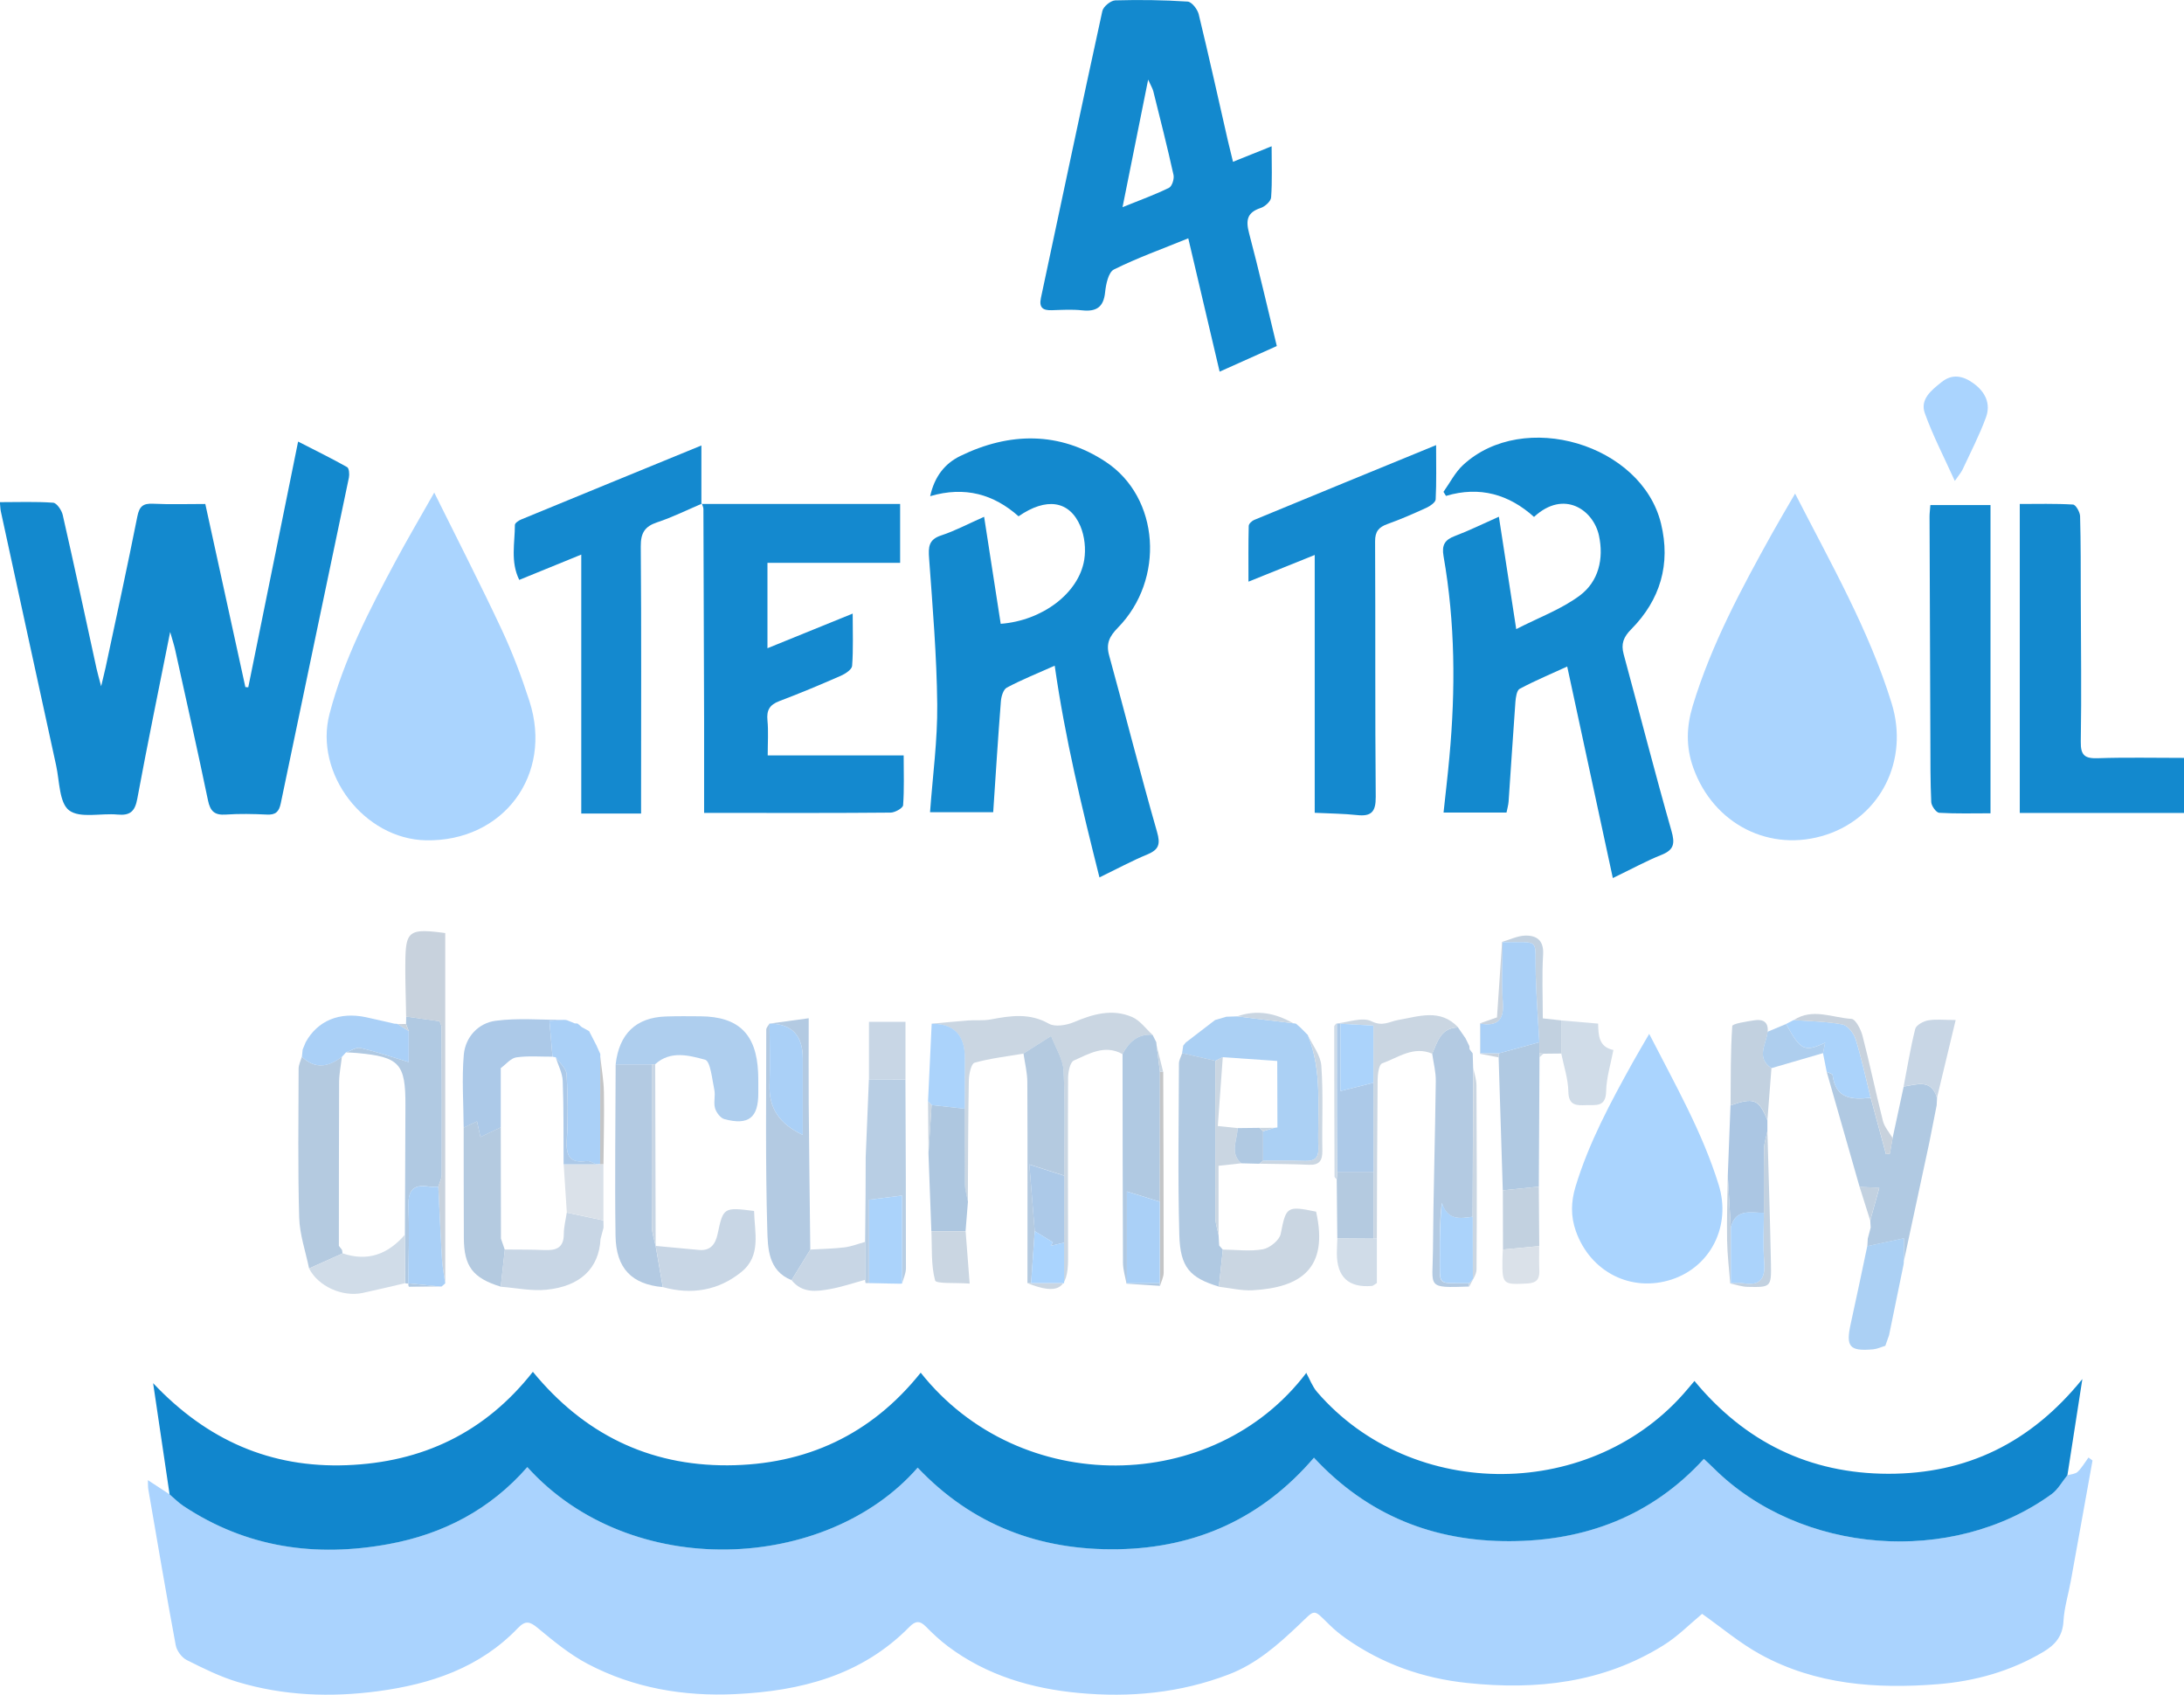 <?xml version="1.0" encoding="UTF-8"?>
<svg data-bbox="-0.02 0.005 346.18 268.569" viewBox="0 0 346.16 268.59" xmlns="http://www.w3.org/2000/svg" data-type="ugc">
    <g>
        <path d="M327.67 233.8c.56-.17 1.26-.19 1.64-.55.67-.65 1.15-1.5 1.71-2.27.21.16.43.32.64.48-1.15 6.36-2.28 12.73-3.44 19.09-.38 2.11-1.04 4.21-1.16 6.33-.13 2.37-1.24 3.74-3.17 4.89-5.18 3.09-10.87 4.67-16.77 5.14-9.72.77-19.35.09-28.13-4.74-3.24-1.78-6.12-4.23-9.21-6.41-1.93 1.6-3.85 3.57-6.12 4.98-9.56 5.96-20.09 7.13-31.06 5.98-7.05-.73-13.5-3-19.3-7.08-.91-.64-1.78-1.36-2.57-2.13-2.7-2.64-2.16-2.55-4.95.09-3.3 3.12-6.67 6.1-11.05 7.77-7.7 2.95-15.66 3.68-23.74 2.93-7.46-.69-14.56-2.77-20.69-7.35-1.27-.95-2.45-2.05-3.56-3.18-.95-.97-1.66-.9-2.59.05-7.59 7.72-17.24 10.17-27.61 10.66-8.18.39-16.09-.95-23.38-4.78-2.86-1.5-5.42-3.62-7.93-5.7-1.25-1.04-1.95-1.22-3.13 0-6.04 6.31-13.8 8.9-22.19 10.02-7.51 1-14.96.72-22.23-1.46-2.8-.84-5.48-2.17-8.1-3.49-.79-.4-1.57-1.47-1.73-2.35-1.53-8.21-2.92-16.45-4.34-24.68-.07-.38-.04-.78-.07-1.47 1.28.84 2.36 1.54 3.44 2.25.73.62 1.4 1.31 2.19 1.83 9.99 6.63 20.97 8.17 32.56 6.04 8.64-1.59 16.1-5.5 21.95-12.2 16.37 18.15 47.42 16.65 61.87.09 8.64 9.11 19.36 13.15 31.78 12.93 12.46-.22 22.87-4.98 31.03-14.51 8.52 9.18 19.02 13.26 31.02 13.23 11.95-.04 22.5-3.97 30.78-13.04.62.59 1.09 1.01 1.54 1.46 13.76 13.69 37.79 15.57 53.57 4.13 1.02-.74 1.68-1.98 2.5-2.99Z" fill="#aad3fe"/>
        <path d="M327.67 233.8c-.83 1.01-1.48 2.25-2.5 2.99-15.78 11.44-39.81 9.56-53.57-4.13-.45-.45-.92-.88-1.54-1.46-8.28 9.07-18.83 13.01-30.78 13.04-12 .04-22.5-4.05-31.02-13.23-8.16 9.52-18.57 14.29-31.03 14.51-12.42.22-23.14-3.82-31.78-12.93-14.45 16.56-45.5 18.06-61.87-.09-5.85 6.7-13.31 10.61-21.95 12.2-11.59 2.13-22.56.59-32.56-6.04-.79-.52-1.46-1.22-2.19-1.83l-2.61-17.63c8.59 9.1 18.69 13.45 30.67 13 11.97-.45 21.92-5.13 29.52-14.8 8.04 9.8 18.32 14.88 30.86 14.82 12.42-.06 22.76-4.85 30.61-14.68 15.74 19.85 46.48 19.36 61.12.03l-.03-.03c.57 1.02.98 2.17 1.72 3.04 15.14 17.57 43.89 17.31 58.79-.5.3-.36.61-.72 1.04-1.23 8.01 9.69 18.24 14.68 30.69 14.71 12.4.02 22.58-4.86 30.79-15.01-.84 5.44-1.61 10.35-2.37 15.26Z" fill="#1186cd"/>
        <path d="M26.98 100.1c-1.84 9.25-3.62 17.85-5.22 26.49-.37 2.01-1.15 2.69-3.14 2.5-2.61-.25-5.92.64-7.66-.66-1.58-1.19-1.52-4.64-2.06-7.11C5.96 107.89 3.05 94.46.13 81.03c-.08-.37-.08-.76-.15-1.45 2.92 0 5.7-.11 8.45.09.56.04 1.34 1.18 1.51 1.93 1.85 8.1 3.59 16.23 5.36 24.35.15.7.36 1.38.73 2.81.34-1.45.54-2.21.71-2.99 1.7-7.97 3.44-15.93 5.03-23.93.32-1.6.9-2.08 2.48-2.01 2.7.13 5.42.04 8.29.04 2.14 9.76 4.24 19.39 6.35 29.02.15 0 .31.02.46.03 2.6-12.8 5.19-25.6 7.9-38.94 2.79 1.43 5.32 2.67 7.77 4.05.31.18.39 1.13.28 1.66-3.59 17.21-7.23 34.41-10.8 51.62-.29 1.39-.85 1.85-2.22 1.78-2.15-.1-4.32-.15-6.47 0-1.79.13-2.49-.51-2.85-2.27-1.66-7.98-3.45-15.93-5.21-23.89-.17-.75-.41-1.48-.8-2.84Z" fill="#1389ce"/>
        <path d="M255.63 139.15c-2.43-11.29-4.8-22.26-7.23-33.52-2.4 1.1-5.03 2.2-7.53 3.53-.47.25-.62 1.35-.68 2.08-.39 5.26-.71 10.53-1.08 15.79-.04.55-.2 1.08-.33 1.74h-9.98c.32-3.03.67-5.92.93-8.83.98-10.63.92-21.25-.93-31.79-.31-1.76.18-2.6 1.81-3.21 2.21-.83 4.34-1.89 6.96-3.05.92 5.95 1.78 11.51 2.75 17.81 3.55-1.82 7.12-3.13 10.05-5.3 3-2.23 3.86-5.83 3.06-9.54-.88-4.03-5.52-7.34-10.29-2.94-3.96-3.56-8.59-4.93-13.95-3.33-.13-.21-.26-.43-.4-.64 1.02-1.43 1.84-3.09 3.11-4.26 9.57-8.86 28.3-3.31 31.37 9.29 1.56 6.41-.11 12.08-4.72 16.74-1.23 1.24-1.65 2.32-1.2 3.96 2.53 9.33 4.92 18.69 7.57 27.98.58 2.02.42 3.02-1.58 3.82-2.36.94-4.61 2.18-7.7 3.67Z" fill="#1389ce"/>
        <path d="M167.16 105.5c-2.7 1.2-5.2 2.21-7.58 3.47-.55.29-.88 1.39-.94 2.15-.46 5.81-.82 11.62-1.22 17.6h-10.01c.42-5.79 1.2-11.43 1.14-17.07-.08-7.73-.73-15.46-1.29-23.17-.13-1.8-.08-2.98 1.92-3.63 2.17-.71 4.22-1.81 6.8-2.95.91 5.86 1.77 11.42 2.63 16.96 6.55-.49 12.38-4.82 13.24-10.15.28-1.72.06-3.74-.61-5.33-1.74-4.08-5.41-4.59-9.8-1.56-3.92-3.48-8.48-4.81-14.01-3.19.7-3.17 2.37-5.19 4.76-6.36 7.8-3.81 15.73-3.91 23.04.9 8.62 5.68 9.42 18.7 1.94 26.32-1.3 1.33-1.9 2.48-1.38 4.36 2.56 9.31 4.93 18.68 7.59 27.96.58 2 .29 2.85-1.56 3.61-2.41 1-4.72 2.25-7.56 3.63-2.79-11.11-5.44-21.99-7.09-33.54Z" fill="#1389ce"/>
        <path d="M195.43 25.64c2.16-.87 3.98-1.6 6.12-2.46 0 2.89.11 5.51-.08 8.1-.04.62-.97 1.46-1.66 1.68-2.18.72-2.37 1.97-1.83 4.01 1.55 5.85 2.9 11.75 4.39 17.87-2.91 1.31-5.8 2.6-9.06 4.06-1.66-7.07-3.27-13.92-4.97-21.13-4.09 1.67-8.05 3.08-11.79 4.94-.86.43-1.26 2.32-1.39 3.59-.24 2.39-1.39 3.12-3.65 2.88-1.58-.17-3.19-.07-4.79-.02-1.43.05-2.07-.4-1.73-1.97 3.24-15.15 6.42-30.31 9.73-45.44.15-.71 1.33-1.67 2.05-1.69 3.82-.11 7.66-.06 11.47.19.64.04 1.55 1.2 1.75 1.99 1.62 6.67 3.1 13.38 4.63 20.07.23 1 .48 1.99.81 3.33m-17.5 7.19c2.99-1.21 5.24-2.02 7.36-3.07.48-.24.85-1.42.71-2.04-.98-4.44-2.1-8.84-3.2-13.25-.11-.44-.37-.85-.82-1.85-1.39 6.94-2.66 13.23-4.06 20.21Z" fill="#1389ce"/>
        <path d="M68.82 78.05c3.75 7.57 7.35 14.58 10.69 21.71 1.72 3.67 3.16 7.5 4.41 11.37 3.77 11.69-4.16 22.26-16.39 22.04-9.81-.18-17.78-10.57-15.3-20.04 2.26-8.65 6.35-16.52 10.54-24.33 1.84-3.42 3.81-6.77 6.06-10.74Z" fill="#aad4fe"/>
        <path d="M284.52 78.22c5.72 11.17 11.72 21.64 15.3 33.23 2.78 8.99-1.71 17.97-10.31 20.82-8.93 2.95-17.93-1.63-21.13-10.6-1.19-3.33-1.08-6.52-.08-9.83 2.94-9.7 7.71-18.55 12.6-27.35 1.08-1.94 2.22-3.85 3.62-6.27" fill="#aad4fe"/>
        <path d="M261.39 163.84c4.12 8.04 8.44 15.59 11.02 23.93 2 6.47-1.23 12.94-7.42 14.99-6.43 2.12-12.91-1.17-15.21-7.63-.85-2.4-.78-4.69-.06-7.08 2.12-6.99 5.56-13.36 9.07-19.69.78-1.4 1.6-2.77 2.61-4.52Z" fill="#aad4fe"/>
        <path d="M111.19 79.87h31.48v9.33h-21.03v13.53c4.56-1.85 8.8-3.58 13.51-5.49 0 2.96.11 5.63-.09 8.28-.04.58-1.08 1.27-1.8 1.58-3.22 1.41-6.46 2.77-9.74 4.01-1.54.58-2.04 1.45-1.88 3.06.17 1.73.04 3.49.04 5.55h21.55c0 2.83.1 5.37-.09 7.89-.04.46-1.29 1.17-1.99 1.17-8.38.08-16.77.05-25.15.05h-4.4v-14.57c-.03-11.19-.06-22.38-.11-33.58 0-.29-.16-.58-.25-.87l-.04.05Z" fill="#1489cf"/>
        <path d="M208.38 87.95c-3.73 1.5-6.88 2.77-10.5 4.23 0-3.17-.03-6 .04-8.83 0-.34.51-.81.88-.96 9.42-3.9 18.86-7.76 28.82-11.85 0 3.13.07 5.87-.07 8.6-.02.47-.86 1.05-1.44 1.32-2.03.93-4.08 1.83-6.18 2.58-1.38.49-1.99 1.17-1.98 2.75.07 13.5-.02 27.01.1 40.51.02 2.36-.7 3.12-2.97 2.87-2.12-.23-4.27-.24-6.7-.36z" fill="#1489cf"/>
        <path d="M111.24 79.82c-2.35 1-4.65 2.15-7.07 2.95-1.98.66-2.62 1.69-2.61 3.81.11 13.2.05 26.4.05 39.6v2.75h-9.48V87.89c-3.46 1.41-6.53 2.66-9.83 4.01-1.42-2.89-.69-5.85-.69-8.71 0-.3.61-.71 1.01-.87 9.36-3.86 18.74-7.7 28.55-11.72v9.28l.04-.05Z" fill="#1489cf"/>
        <path d="M320.12 79.87c2.75 0 5.61-.08 8.45.09.43.02 1.1 1.19 1.12 1.84.12 4.24.1 8.48.11 12.72.02 7.68.13 15.36 0 23.03-.04 2.21.69 2.68 2.73 2.61 4.46-.15 8.93-.05 13.63-.05v8.73h-26.03V79.87Z" fill="#1389ce"/>
        <path d="M305.96 80.04h9.53v48.85c-2.76 0-5.45.08-8.13-.08-.47-.03-1.23-1.08-1.26-1.69-.15-3.27-.13-6.54-.14-9.81-.05-11.82-.09-23.63-.13-35.45 0-.54.08-1.09.13-1.83Z" fill="#1389ce"/>
        <path d="M294.74 188.08c-1.74-6.07-3.47-12.14-5.21-18.21.32.17.9.3.93.5.49 3.84 3.13 3.93 6.04 3.6.81 2.98 1.61 5.96 2.42 8.94l.61-.06c.15-.83.29-1.65.44-2.48.59-2.72 1.17-5.45 1.76-8.17 2.07-.31 4.36-1.29 5.29 1.79l-.06 1.17c-.39 1.96-.77 3.92-1.16 5.88-1.35 6.27-2.69 12.54-4.04 18.81v-3.6c-2.17.47-3.98.85-5.79 1.24.02-.4.05-.8.07-1.2.15-.59.31-1.18.46-1.76-.02-.37-.05-.74-.07-1.11.46-1.64.91-3.27 1.44-5.16-1.44-.07-2.28-.12-3.12-.16Z" fill="#b0c9e2"/>
        <path d="M204.98 162.17c.14 0 .29.03.43.06.21.18.42.36.63.55l.04.03c.18.18.36.37.55.55l.04.04c.18.18.36.36.54.55l.05.03c2.41 5.84 1.52 11.99 1.7 18.04.05 1.58-.7 2.01-2.11 1.97-2.21-.06-4.43-.03-6.65-.03v-4.68l1.77-.54c.17-.01.34-.03.5-.06 0-3.51-.02-7.03-.03-10.54l-8.64-.6c-.39.19-.78.39-1.18.58-1.75-.4-3.5-.81-5.26-1.21l.18-1.2c.13-.16.26-.33.4-.49l4.65-3.57c.59-.17 1.18-.34 1.78-.52l1.72-.06c2.96.37 5.92.73 8.88 1.1Z" fill="#abd0f4"/>
        <path d="M187.37 166.9c1.75.4 3.5.81 5.26 1.21 0 8.28-.03 16.56 0 24.84 0 .92.33 1.84.51 2.77.04.56.07 1.11.1 1.67.19.21.37.43.56.64h.02l-.63 5.87c-4.56-1.39-6.13-3.01-6.27-8.18-.25-9.05-.09-18.1-.06-27.16 0-.55.33-1.1.51-1.65Z" fill="#b0c9e2"/>
        <path d="M105.06 203.98c-4.91-.44-7.42-2.94-7.5-8.15-.13-9.05 0-18.1.02-27.15 1.91 0 3.82 0 5.73.01 0 8.59-.02 17.17.02 25.76 0 1.01.38 2.01.59 3.01.38 2.18.75 4.35 1.13 6.53Z" fill="#b3cae2"/>
        <path d="M48.99 201.03c-.55-2.69-1.49-5.37-1.57-8.07-.22-7.86-.11-15.73-.09-23.59 0-.63.33-1.26.51-1.9 2.11 2.02 4.23 1.62 6.35 0-.15 1.34-.43 2.68-.44 4.02-.04 8.65-.03 17.3-.04 25.95.17.21.34.42.5.64.03.19.05.37.08.56-1.77.8-3.55 1.59-5.32 2.39Z" fill="#b4cae0"/>
        <path d="M103.31 168.69c-1.91 0-3.82 0-5.73-.01.54-4.84 3.23-7.43 7.93-7.59 1.84-.06 3.69-.05 5.53-.03 6.02.05 8.85 2.81 9.12 8.91.05 1.07.02 2.15.03 3.22.02 3.94-1.52 5.19-5.37 4.17-.62-.16-1.29-1.05-1.49-1.74-.26-.9.09-1.97-.11-2.91-.36-1.69-.61-4.54-1.47-4.77-2.53-.68-5.47-1.5-7.9.71l-.54.03Z" fill="#aeceee"/>
        <path d="M147.67 162.24c1.92-.18 3.84-.37 5.76-.52 1.19-.09 2.42.06 3.58-.16 3.15-.59 6.16-1.07 9.23.67.99.56 2.8.25 3.99-.25 3.03-1.29 6.08-2.15 9.2-.81 1.26.54 2.18 1.86 3.25 2.83-2.34-.17-3.74 1.15-4.77 3.05-2.8-1.57-5.29-.05-7.71 1.02-.6.27-.9 1.8-.91 2.75-.05 9.57-.01 19.15 0 28.72 0 4.77-1.62 5.73-6.45 3.81h5.81v-6.42c0-3.53.01-7.07.02-10.6 0-5.54.17-11.08-.1-16.6-.09-1.87-1.29-3.69-1.98-5.53-1.46.93-2.92 1.85-4.38 2.78-2.59.44-5.22.73-7.75 1.44-.52.15-.88 1.79-.9 2.75-.12 6.42-.12 12.85-.16 19.27-.17-.92-.47-1.85-.48-2.77-.06-3.98-.03-7.96-.03-11.94 0-2.7.01-5.4.02-8.09q0-5.41-5.26-5.38Z" fill="#cad6e2"/>
        <path d="M232.86 203.89c-6.89.23-5.78.19-5.74-5.71.06-8.96.34-17.92.45-26.88.02-1.43-.37-2.87-.57-4.31.84-1.91 1.37-4.12 4.09-4.16l.02.02c.4.57.79 1.14 1.19 1.72v.01c.19.4.38.79.58 1.19.03.16.04.33.04.5.17.23.34.45.5.68.02.76.05 1.52.07 2.29-.03 7.86-.05 15.73-.08 23.59-1.98.28-3.99.65-4.89-2.21-.33 2.87-.35 5.52-.33 8.17.04 5.26-.59 4.5 4.65 4.58v.54Z" fill="#b3cae2"/>
        <path d="M125.46 202.88c-3.76-1.51-3.76-5.14-3.85-8.14-.3-10.51-.16-21.04-.16-31.56 0-.33.34-.65.52-.98 0 3.22.1 6.44 0 9.66-.12 3.7 1.46 6.2 5.27 8v-12.14q0-5.48-5.28-5.5c1.94-.27 3.88-.53 6.22-.85 0 4.8-.03 9.12 0 13.45.06 7.74.17 15.49.25 23.23-.99 1.61-1.99 3.23-2.98 4.84Z" fill="#b3cae2"/>
        <path d="M64.72 203.41h-.26l-.26-.05c0-2.56-.02-5.11-.02-7.67.02-6.84.05-13.68.08-20.52.03-6.62-.95-7.68-7.67-8.29-.58-.05-1.16-.07-1.74-.1.76-.25 1.61-.85 2.28-.7 2.48.58 4.91 1.41 7.66 2.24v-4.92l-.43-1.12c0-.39.02-.79.02-1.18 1.78.25 3.56.5 5.3.74.15.44.32.71.32.98.03 7.77.05 15.53.02 23.3 0 .65-.35 1.29-.54 1.93-.48 0-.98.09-1.44 0-2.79-.48-3.41.86-3.3 3.42.17 3.97 0 7.95-.02 11.93Z" fill="#b0c9e2"/>
        <path d="M309.83 76.21c-1.72-3.8-3.48-7.18-4.75-10.73-.8-2.23 1.1-3.68 2.66-4.93 1.67-1.34 3.37-1.02 5.04.19 1.91 1.38 2.78 3.25 1.99 5.41-1.03 2.83-2.44 5.53-3.71 8.27-.23.48-.6.89-1.22 1.79Z" fill="#aad4fe"/>
        <path d="M177.91 167.04c1.03-1.9 2.43-3.22 4.77-3.05v.01c.2.39.39.78.59 1.17.03.17.04.34.05.51.17 1.39.35 2.79.53 4.18 0 6.86-.02 13.72-.02 20.58-1.58-.49-3.15-.98-5.22-1.62v14.52l-.06.09c-.2-1.11-.56-2.21-.56-3.32-.06-11.02-.05-22.05-.07-33.07Z" fill="#b0c9e2"/>
        <path d="M73.49 178.7c-.02-3.85-.31-7.72.02-11.54.25-2.83 2.31-5.03 5.05-5.39 3.54-.47 7.19-.13 10.79-.14-.66.05-1.32.09-2.27.16.17 1.99.33 3.83.49 5.67-1.92.01-3.86-.16-5.74.11-.88.13-1.64 1.11-2.46 1.7v9.4c-1.03.49-2.06.98-3.22 1.53-.18-.82-.35-1.6-.55-2.48-.81.38-1.46.68-2.11.99Z" fill="#acc9e8"/>
        <path d="M244.01 167.55c-.04 6.84-.07 13.67-.11 20.51-1.9.2-3.81.39-5.71.59l-.66-21.08c0-.21 0-.42.01-.63l6.44-1.77v1.76z" fill="#b0c9e2"/>
        <path d="M73.49 178.7c.65-.3 1.3-.61 2.11-.99.2.89.37 1.67.55 2.48 1.16-.55 2.19-1.04 3.22-1.53 0 5.88.02 11.75.03 17.63l.6 1.74h.02c-.22 1.95-.44 3.91-.65 5.88-4.42-1.36-5.83-3.2-5.85-7.73-.03-5.83-.02-11.65-.03-17.48" fill="#b4cae0"/>
        <path d="M163.43 203.34h-.58c0-10.6.03-21.21-.02-31.81 0-1.52-.39-3.05-.61-4.57 1.46-.93 2.92-1.85 4.38-2.78.69 1.84 1.89 3.66 1.98 5.53.27 5.52.1 11.07.1 16.6-1.64-.53-3.29-1.06-5.53-1.78.31 3.9.58 7.23.85 10.56l-.57 8.23Z" fill="#b4cae0"/>
        <path d="m137.21 183.39.51-12.34c1.93 0 3.86.01 5.79.02.04 9.98.09 19.95.08 29.93 0 .8-.4 1.61-.62 2.41v-13.94c-1.97.25-3.46.44-5.22.66v13.21h-.56c-.04-.17-.06-.34-.07-.51v-5.99c.02-2.53.05-5.06.07-7.58 0-1.95.01-3.91.02-5.86Z" fill="#b8cee4"/>
        <path d="M87.57 167.45c-.16-1.84-.32-3.68-.49-5.67.95-.07 1.61-.11 2.27-.16.18 0 .35.02.52.06.41.17.82.34 1.24.51q.225-.015.45.03c.23.19.45.38.68.58l-.02-.02c.39.21.77.42 1.16.64 0 0-.02-.01-.01-.01.4.78.81 1.57 1.21 2.35l-.02-.03c.19.43.39.86.58 1.29.02.14.01.28 0 .42 0 5.69-.01 11.38-.02 17.06l-.57.03c-.52-.18-1.08-.59-1.56-.52-2.67.4-3.29-.82-3.15-3.3.2-3.48.17-6.99-.03-10.47-.06-.93-1.12-1.8-1.73-2.7-.17 0-.34-.03-.5-.08Z" fill="#aad0f7"/>
        <path d="m193.19 203.9.63-5.87c2.13.02 4.31.32 6.36-.05 1.08-.2 2.61-1.44 2.81-2.44.85-4.3.94-4.48 5.61-3.52 2.03 9.01-2.42 12.04-10.09 12.46-1.76.09-3.55-.36-5.33-.56Z" fill="#cad6e2"/>
        <path d="M105.06 203.98c-.38-2.18-.76-4.35-1.13-6.53 2.29.21 4.58.42 6.86.64 1.85.17 2.61-.95 2.95-2.53.89-4.21.96-4.26 5.78-3.65.07 3.37 1.18 7.07-1.99 9.65-3.62 2.95-7.91 3.69-12.46 2.42Z" fill="#c8d6e5"/>
        <path d="M79.36 203.91c.22-1.96.44-3.93.65-5.89 2.12.02 4.24 0 6.35.09 1.8.07 3-.37 3-2.51 0-1.14.3-2.28.47-3.42l5.81 1.23c0 .38.01.76.02 1.14l-.48 1.81c-.23 4.59-3.15 7.51-8.62 8.04-2.36.23-4.79-.3-7.19-.48Z" fill="#c8d6e5"/>
        <path d="M69.47 188.06c.19-.64.53-1.29.54-1.93.03-7.77 0-15.53-.02-23.3 0-.27-.17-.54-.32-.98a2183 2183 0 0 1-5.3-.74c-.04-2.93-.16-5.86-.12-8.79.06-4.81.63-5.21 6.32-4.45v55.53c-.18-1.3-.44-2.59-.52-3.89-.23-3.81-.39-7.63-.58-11.44Z" fill="#c8d2dd"/>
        <path d="M152.91 175.71c0 3.98-.02 7.96.03 11.94.01.93.31 1.85.48 2.77-.13 1.57-.25 3.13-.38 4.7h-5.42c-.15-4.11-.3-8.22-.46-12.34.16-2.55.33-5.11.49-7.66 1.75.19 3.5.39 5.25.58Z" fill="#aec7e0"/>
        <path d="M295.96 197.48c1.81-.39 3.62-.78 5.79-1.24v3.6c0 .19 0 .38-.04.57-.76 3.72-1.53 7.44-2.29 11.16v.01c-.2.57-.4 1.13-.6 1.7-.64.19-1.27.5-1.93.56-3.76.33-4.36-.4-3.55-4.07.91-4.09 1.75-8.19 2.62-12.29" fill="#abd0f4"/>
        <path d="M280.13 177.51v1.75c-.18.92-.51 1.83-.53 2.75-.07 3.4-.03 6.8-.03 10.2-2.1 0-4.51-.72-5.24 2.35l-.48-8.22c.14-3.72.29-7.44.43-11.16 3.73-1.29 4.49-.98 5.84 2.34Z" fill="#abc6e3"/>
        <path d="M64.78 163.4v4.92c-2.75-.83-5.18-1.66-7.66-2.24-.67-.16-1.52.44-2.28.7-.21.23-.43.46-.64.7-2.12 1.62-4.23 2.02-6.35 0l.12-1.15c.16-.39.32-.77.48-1.16 1.89-3.42 5.35-4.86 9.57-3.96 1.5.32 2.98.68 4.48 1.02.16 0 .32.01.47.03l.05.03 1.77 1.11Z" fill="#aad0f7"/>
        <path d="M231.1 162.83c-2.72.03-3.25 2.25-4.09 4.16-2.98-1.28-5.41.62-7.96 1.54-.49.18-.69 1.7-.7 2.6-.08 8.39-.09 16.78-.12 25.17h-.53v-10.58c0-4.71-.01-9.41-.02-14.12v-9.07c-1.8-.1-3.51-.19-5.22-.29h-.55l-.09-.04c1.88-.18 4.12-1.07 5.56-.35 1.78.89 2.86.03 4.26-.21 3.27-.56 6.65-1.85 9.48 1.18Z" fill="#cad6e2"/>
        <path d="M296.5 173.96c-2.91.33-5.55.24-6.04-3.6-.03-.2-.61-.34-.93-.5-.2-.99-.39-1.98-.59-2.97.1-.48.2-.97.34-1.65-3.28 1.54-3.92 1.2-6.19-2.96.4-.21.81-.42 1.21-.63 2.58.2 5.2.22 7.73.7.83.16 1.79 1.39 2.08 2.33.95 3.04 1.61 6.18 2.38 9.27Z" fill="#abd3fb"/>
        <path d="M255.72 166.4c-.41 2.18-1.1 4.35-1.15 6.54-.05 2.55-1.61 2.15-3.14 2.2-1.55.05-2.81.12-2.85-2.17-.04-2.01-.72-4.01-1.12-6.01 0-1.75 0-3.49-.01-5.24 1.95.17 3.9.33 5.85.5.05 1.83.07 3.69 2.41 4.18Z" fill="#d0dce8"/>
        <path d="M69.47 188.06c.19 3.81.35 7.63.58 11.44.08 1.3.34 2.59.52 3.89-.2.17-.39.34-.59.5-.19 0-.38-.02-.57-.03l-4.68-.48-.02.03c.02-3.98.19-7.96.02-11.93-.11-2.56.51-3.9 3.3-3.42.47.08.96 0 1.44 0" fill="#aad0f7"/>
        <path d="M280.13 177.51c-1.35-3.33-2.11-3.63-5.84-2.34.04-4.19-.02-8.39.27-12.56.03-.39 2.23-.71 3.45-.91 1.33-.22 2.31.18 2.16 1.82-.21 1.96-1.9 4.09.6 5.77-.21 2.74-.43 5.48-.64 8.23Z" fill="#c2d1e0"/>
        <path d="M64.17 195.69c0 2.56.02 5.11.02 7.67-2.23.52-4.46 1.06-6.7 1.54-3.24.7-7.1-1.08-8.5-3.88 1.77-.8 3.55-1.59 5.32-2.39 3.98 1.35 7.19.13 9.86-2.95Z" fill="#d0dce8"/>
        <path d="M152.91 175.71c-1.75-.19-3.5-.39-5.25-.58-.19-.2-.38-.39-.57-.59.19-4.1.39-8.2.58-12.3q5.26-.03 5.26 5.38c0 2.7-.01 5.4-.02 8.09" fill="#abd3fb"/>
        <path d="M137.76 203.34v-13.21c1.76-.22 3.25-.41 5.22-.66v13.94q-.24.045-.48.03c-1.58-.03-3.16-.07-4.74-.1" fill="#abd3fb"/>
        <path d="M307.01 173.98c-.93-3.08-3.22-2.1-5.29-1.79.59-3.05 1.08-6.12 1.84-9.13.15-.6 1.27-1.21 2.03-1.35 1.21-.22 2.48-.06 4.38-.06-1.04 4.34-2 8.33-2.96 12.32Z" fill="#c8d6e5"/>
        <path d="M217.69 185.72v10.58c-1.91-.01-3.82-.03-5.73-.04l-.09-9.36c.03-.4.07-.79.1-1.19h5.71Z" fill="#b4cae0"/>
        <path d="M137.13 196.83v5.99c-1.85.5-3.68 1.13-5.56 1.47-2.19.4-4.45.67-6.11-1.42.99-1.61 1.99-3.22 2.98-4.84 1.8-.11 3.62-.13 5.41-.35 1.11-.14 2.19-.57 3.28-.87Z" fill="#c8d6e5"/>
        <path d="M143.52 171.06c-1.93 0-3.86-.01-5.79-.02v-9.1h5.79z" fill="#c8d6e5"/>
        <path d="m95.65 193.4-5.81-1.23c-.17-2.55-.34-5.1-.5-7.65h5.21c.19 0 .38-.02.57-.03l.26.02h.26v8.89Z" fill="#dae1e9"/>
        <path d="M238.19 188.65c1.9-.2 3.81-.39 5.71-.59.02 3.14.04 6.28.07 9.42l-5.75.54c0-3.12-.02-6.25-.02-9.37Z" fill="#c2d1e0"/>
        <path d="M147.63 195.13h5.42c.2 2.57.4 5.13.64 8.29-2.22-.17-5.32.07-5.48-.5-.66-2.47-.47-5.18-.58-7.79" fill="#cad6e2"/>
        <path d="M211.97 196.25c1.91.01 3.82.03 5.73.04h.53v7.05c-.44.26-.6.43-.76.45q-5.6.49-5.58-5.21c0-.78.05-1.55.08-2.33" fill="#d0dce8"/>
        <path d="M247.45 161.72c0 1.75 0 3.49.01 5.24l-2.83.03-.65-.06v-1.76c-.2-3.56-.47-7.12-.57-10.69-.17-5.93.91-5.11-5.26-5.17l-.08-.04c1.24-.35 2.48-.98 3.72-1 1.81-.03 2.93.8 2.79 3.03-.2 3.26-.05 6.54-.05 10.09l2.91.32Z" fill="#c2d1e0"/>
        <path d="M193.14 195.72c-.18-.92-.51-1.84-.51-2.77-.03-8.28 0-16.56 0-24.84.39-.19.78-.39 1.18-.59-.26 3.62-.52 7.23-.79 10.93l3.13.33c0 1.88-1.31 3.9.59 5.58-1.04.11-2.07.23-3.6.39z" fill="#cad6e2"/>
        <path d="M296.5 173.96c-.77-3.1-1.44-6.23-2.38-9.27-.29-.93-1.25-2.17-2.08-2.33-2.53-.48-5.15-.5-7.73-.7 2.99-1.96 6.11-.37 9.15-.19.64.04 1.47 1.64 1.74 2.65 1.16 4.48 2.1 9.03 3.24 13.52.25.98 1.01 1.82 1.54 2.73-.15.82-.29 1.65-.44 2.47l-.61.06c-.81-2.98-1.61-5.96-2.42-8.94Z" fill="#c8d2dd"/>
        <path d="m238.21 198.02 5.75-.54c0 1.26-.04 2.52.02 3.78.07 1.41-.37 2.07-1.94 2.15-3.8.19-3.94.14-3.91-3.64 0-.58.05-1.16.07-1.74Z" fill="#dae1e9"/>
        <path d="M280.76 169.28c-2.5-1.68-.8-3.8-.6-5.77.98-.41 1.95-.82 2.93-1.23 2.27 4.17 2.91 4.51 6.19 2.97l-.34 1.65c-2.72.79-5.45 1.59-8.17 2.38Z" fill="#aeceee"/>
        <path d="M279.57 192.2c0-3.4-.03-6.8.03-10.2.02-.92.34-1.83.53-2.75.19 6.97.42 13.93.56 20.9.08 3.84.01 3.87-3.71 3.79-.91-.02-1.82-.35-2.73-.54l.09-.07c.67 0 1.35-.08 2 .03 2.73.45 3.48-.8 3.28-3.38s-.05-5.19-.05-7.79Z" fill="#c2d1e0"/>
        <path d="M196.74 184.36c-1.9-1.68-.6-3.69-.59-5.58 1.15-.02 2.3-.03 3.45-.04.2.18.4.36.6.53v4.68l-.6.48c-.95-.02-1.91-.05-2.86-.07" fill="#b0c9e2"/>
        <path d="M233.43 192.82c.03-7.86.05-15.73.08-23.59.18.92.5 1.84.51 2.77.05 9.72.08 19.43.01 29.15 0 .92-.75 1.84-1.16 2.75v-.54l.03-.02c.18-.2.37-.4.55-.61 0-3.3-.01-6.61-.02-9.91" fill="#cad6e2"/>
        <path d="m199.6 184.43.6-.48c2.22 0 4.43-.03 6.65.03 1.41.04 2.15-.39 2.11-1.97-.18-6.05.71-12.2-1.7-18.04.76 1.64 2.05 3.25 2.17 4.94.32 4.46.08 8.95.16 13.43.03 1.61-.49 2.33-2.15 2.25-2.61-.12-5.22-.12-7.83-.17Z" fill="#cad6e2"/>
        <path d="M183.83 190.44c0-6.86.02-13.72.02-20.58.17 0 .35 0 .52.02.03 10.6.07 21.2.07 31.8 0 .7-.38 1.4-.58 2.1 0-.14-.01-.28-.02-.43v-12.91Z" fill="#c4c5c6"/>
        <path d="M103.31 168.69c.18 0 .36-.02.54-.03.02 9.6.05 19.2.07 28.8-.2-1-.58-2.01-.59-3.01-.05-8.58-.02-17.17-.02-25.76" fill="#c8d6e5"/>
        <path d="M211.97 185.71c-.03.4-.07.79-.1 1.19-.12-.15-.35-.29-.35-.44-.03-7.93-.05-15.86-.05-23.79 0-.15.21-.31.33-.46l.09.04c0 4.7 0 9.39.01 14.09 0 .78 0 1.55.01 2.33.02 2.35.03 4.7.05 7.05Z" fill="#d0dce8"/>
        <path d="M294.74 188.08c.84.04 1.68.09 3.12.16-.53 1.89-.98 3.53-1.44 5.16-.56-1.77-1.12-3.55-1.68-5.32" fill="#c2d1e0"/>
        <path d="M95.64 184.5h-.52c0-5.69.01-11.38.02-17.06.2 1.89.55 3.78.58 5.68.07 3.79-.04 7.59-.07 11.39Z" fill="#c4c5c6"/>
        <path d="m273.85 186.33.48 8.22v8.79s-.09.06-.09.07c-.18-2.29-.46-4.57-.5-6.86-.06-3.41.06-6.81.11-10.22" fill="#c2d1e0"/>
        <path d="m234.57 162.18 2.7-.95c.27-3.95.54-7.95.81-11.96l.08.04c0 3.18-.2 6.37.05 9.52.23 2.9-.91 3.82-3.56 3.4l-.07-.05Z" fill="#c8d2dd"/>
        <path d="M299.42 211.57c.76-3.72 1.53-7.44 2.29-11.16-.76 3.72-1.53 7.44-2.29 11.16" fill="#b0c9e2"/>
        <path d="M204.98 162.17c-2.96-.37-5.92-.73-8.88-1.1 3.14-1.11 6.07-.51 8.88 1.1" fill="#cad6e2"/>
        <path d="M305.79 181.03c.39-1.96.77-3.92 1.16-5.88-.39 1.96-.77 3.92-1.16 5.88" fill="#c8d6e5"/>
        <path d="M147.09 174.54c.19.2.38.39.57.59-.16 2.55-.33 5.11-.49 7.66-.03-2.75-.06-5.5-.08-8.25" fill="#cad6e2"/>
        <path d="M137.21 183.39c0 1.95-.01 3.91-.02 5.86 0-1.95.01-3.91.02-5.86" fill="#c8d6e5"/>
        <path d="M184.37 169.88a9 9 0 0 0-.52-.02c-.18-1.39-.35-2.79-.53-4.18.35 1.4.7 2.8 1.04 4.2Z" fill="#cad6e2"/>
        <path d="M137.76 203.34c1.58.03 3.16.07 4.74.1l-5.31-.09h.56Z" fill="#c8d6e5"/>
        <path d="M183.82 203.35c.01.14.02.29.02.43-1.77-.12-3.53-.23-5.3-.35l.06-.09h5.21Z" fill="#b0c9e2"/>
        <path d="m69.41 203.86.57.03c-1.72 0-3.45.02-5.17.03z" fill="#c8d2dd"/>
        <path d="m69.41 203.86-4.6.06a.9.9 0 0 1-.08-.54z" fill="#b0c9e2"/>
        <path d="M234.58 167c0-1.61 0-3.21-.01-4.82l.07.05v4.69z" fill="#c8d2dd"/>
        <path d="m64.78 163.4-1.77-1.11c.44 0 .89 0 1.33-.01.15.37.29.75.43 1.12Z" fill="#c8d2dd"/>
        <path d="M94.58 165.76c-.4-.78-.81-1.57-1.21-2.35.4.78.81 1.57 1.21 2.35" fill="#c4c5c6"/>
        <path d="M232.31 164.56c-.4-.57-.79-1.14-1.19-1.72.4.57.79 1.14 1.19 1.72" fill="#cad6e2"/>
        <path d="M237.54 166.94c0 .21 0 .42-.01.63-.98-.19-1.96-.38-2.95-.57l.06-.08c.97 0 1.94.01 2.9.02" fill="#c8d2dd"/>
        <path d="m95.18 196.35.48-1.81z" fill="#dae1e9"/>
        <path d="M296.49 194.52c-.15.59-.31 1.18-.46 1.76.15-.59.31-1.18.46-1.76" fill="#c2d1e0"/>
        <path d="M194.37 161.13c-.59.17-1.18.34-1.78.52.59-.17 1.18-.34 1.78-.52" fill="#cad6e2"/>
        <path d="M275.64 201.25c.16-.46.33-.92.49-1.39-.16.46-.33.92-.49 1.39" fill="#b0c9e2"/>
        <path d="M183.28 165.17c-.2-.39-.39-.78-.59-1.17.2.39.39.78.59 1.17" fill="#cad6e2"/>
        <path d="M48.45 165.17c-.16.39-.32.77-.48 1.16.16-.39.32-.77.48-1.16" fill="#b4cae0"/>
        <path d="M232.89 165.76c-.19-.4-.38-.79-.58-1.19.19.4.38.79.58 1.19" fill="#cad6e2"/>
        <path d="M93.38 163.42c-.39-.21-.77-.42-1.16-.64.39.21.77.42 1.16.64" fill="#c4c5c6"/>
        <path d="M95.14 167.01c-.19-.43-.39-.86-.58-1.29.19.43.39.86.58 1.29" fill="#c4c5c6"/>
        <path d="M91.11 162.2c-.41-.17-.82-.34-1.24-.51.41.17.82.34 1.24.51" fill="#acc9e8"/>
        <path d="M193.8 198.03c-.19-.21-.37-.43-.56-.64.19.21.37.43.56.64" fill="#cad6e2"/>
        <path d="M92.24 162.81c-.23-.19-.45-.38-.68-.58.22.19.45.38.68.58" fill="#c4c5c6"/>
        <path d="M206.04 162.77c-.21-.18-.42-.36-.63-.55.21.18.42.36.63.55" fill="#cad6e2"/>
        <path d="M206.62 163.35c-.18-.18-.36-.37-.55-.55.18.18.36.37.55.55" fill="#cad6e2"/>
        <path d="M207.21 163.94c-.18-.18-.36-.36-.54-.55.18.18.36.36.54.55" fill="#cad6e2"/>
        <path d="M187.95 165.22c-.13.16-.26.33-.4.49.13-.16.26-.33.4-.49" fill="#b0c9e2"/>
        <path fill="#1186cd" d="m207.05 217.58.15-.03h-.19z"/>
        <path d="M62.97 162.26c-.16-.02-.32-.03-.47-.03z" fill="#c8d2dd"/>
        <path d="M233.44 166.94c-.17-.23-.34-.45-.5-.68.17.23.34.45.5.68" fill="#cad6e2"/>
        <path d="m243.98 166.93.65.06-.62.56c0-.21-.02-.41-.03-.62" fill="#d0dce8"/>
        <path d="M202.47 178.66c0-3.51-.02-7.03-.02-10.54 0 3.51.02 7.03.02 10.54" fill="#cad6e2"/>
        <path d="M199.6 178.74c.79 0 1.58 0 2.37-.01l-1.77.54c-.2-.18-.4-.36-.6-.53" fill="#cad6e2"/>
        <path d="M53.72 197.45c.17.21.34.42.51.64-.17-.21-.34-.42-.51-.64" fill="#d0dce8"/>
        <path d="M164 195.11c-.27-3.33-.54-6.67-.85-10.56 2.24.72 3.89 1.25 5.53 1.78 0 3.53-.01 7.07-.02 10.6l-2.13.51c.12-.19.23-.38.35-.57-.96-.59-1.92-1.17-2.88-1.76" fill="#acc9e8"/>
        <path d="M164 195.11c.96.59 1.92 1.17 2.88 1.76-.12.19-.23.38-.35.57l2.13-.51v6.42h-5.23l.57-8.23Z" fill="#aad4fe"/>
        <path d="M233.43 192.82c0 3.3.01 6.61.02 9.91-.18.2-.37.4-.55.61l-.03.02c-5.24-.08-4.61.68-4.65-4.58-.02-2.65 0-5.3.33-8.17.9 2.86 2.91 2.5 4.89 2.21Z" fill="#abd3fb"/>
        <path d="M121.96 162.22q5.28.02 5.28 5.5v12.14c-3.81-1.8-5.39-4.3-5.27-8 .11-3.21.01-6.44 0-9.66l-.01.01Z" fill="#aad0f7"/>
        <path d="M183.82 203.35h-5.21v-14.52l5.22 1.62v12.91Z" fill="#aad0f7"/>
        <path d="M79.38 169.26v7.07z" fill="#b4cae0"/>
        <path d="M237.54 166.94c-.97 0-1.94-.01-2.9-.02v-4.69c2.65.42 3.79-.5 3.56-3.4-.25-3.16-.05-6.35-.05-9.52 6.17.05 5.09-.76 5.26 5.17.1 3.57.37 7.13.57 10.69z" fill="#aad0f7"/>
        <path d="m79.39 196.29.6 1.74z" fill="#c8d6e5"/>
        <path d="M89.33 184.51c-.03-4.4.03-8.81-.14-13.2-.05-1.27-.73-2.52-1.12-3.78.6.9 1.67 1.77 1.73 2.7.21 3.48.23 6.99.03 10.47-.14 2.48.49 3.7 3.15 3.3.48-.07 1.04.33 1.56.52h-5.21Z" fill="#acc9e8"/>
        <path d="M274.33 203.34v-8.79c.73-3.07 3.15-2.35 5.24-2.35 0 2.6-.15 5.2.05 7.79.2 2.58-.55 3.83-3.28 3.38-.65-.11-1.33-.02-2-.03Z" fill="#abd3fb"/>
        <path d="M211.97 185.71c-.02-2.35-.03-4.7-.05-7.05 0-.78 0-1.55-.01-2.33 0-4.7 0-9.39-.01-14.09.18-.01.37-.02.55 0v10.67c2.1-.53 3.66-.92 5.22-1.31 0 4.71.02 9.41.02 14.12h-5.71Z" fill="#acc9e8"/>
        <path d="M217.67 171.6c-1.56.39-3.11.78-5.22 1.31v-10.67c1.71.09 3.41.19 5.22.29z" fill="#abd3fb"/>
        <path d="M232.89 203.33c.18-.2.37-.4.55-.61-.18.2-.37.4-.55.61" fill="#b3cae2"/>
        <path d="M211.91 176.33c0 .78 0 1.55.01 2.33 0-.78 0-1.55-.01-2.33" fill="#b4cae0"/>
    </g>
</svg>
